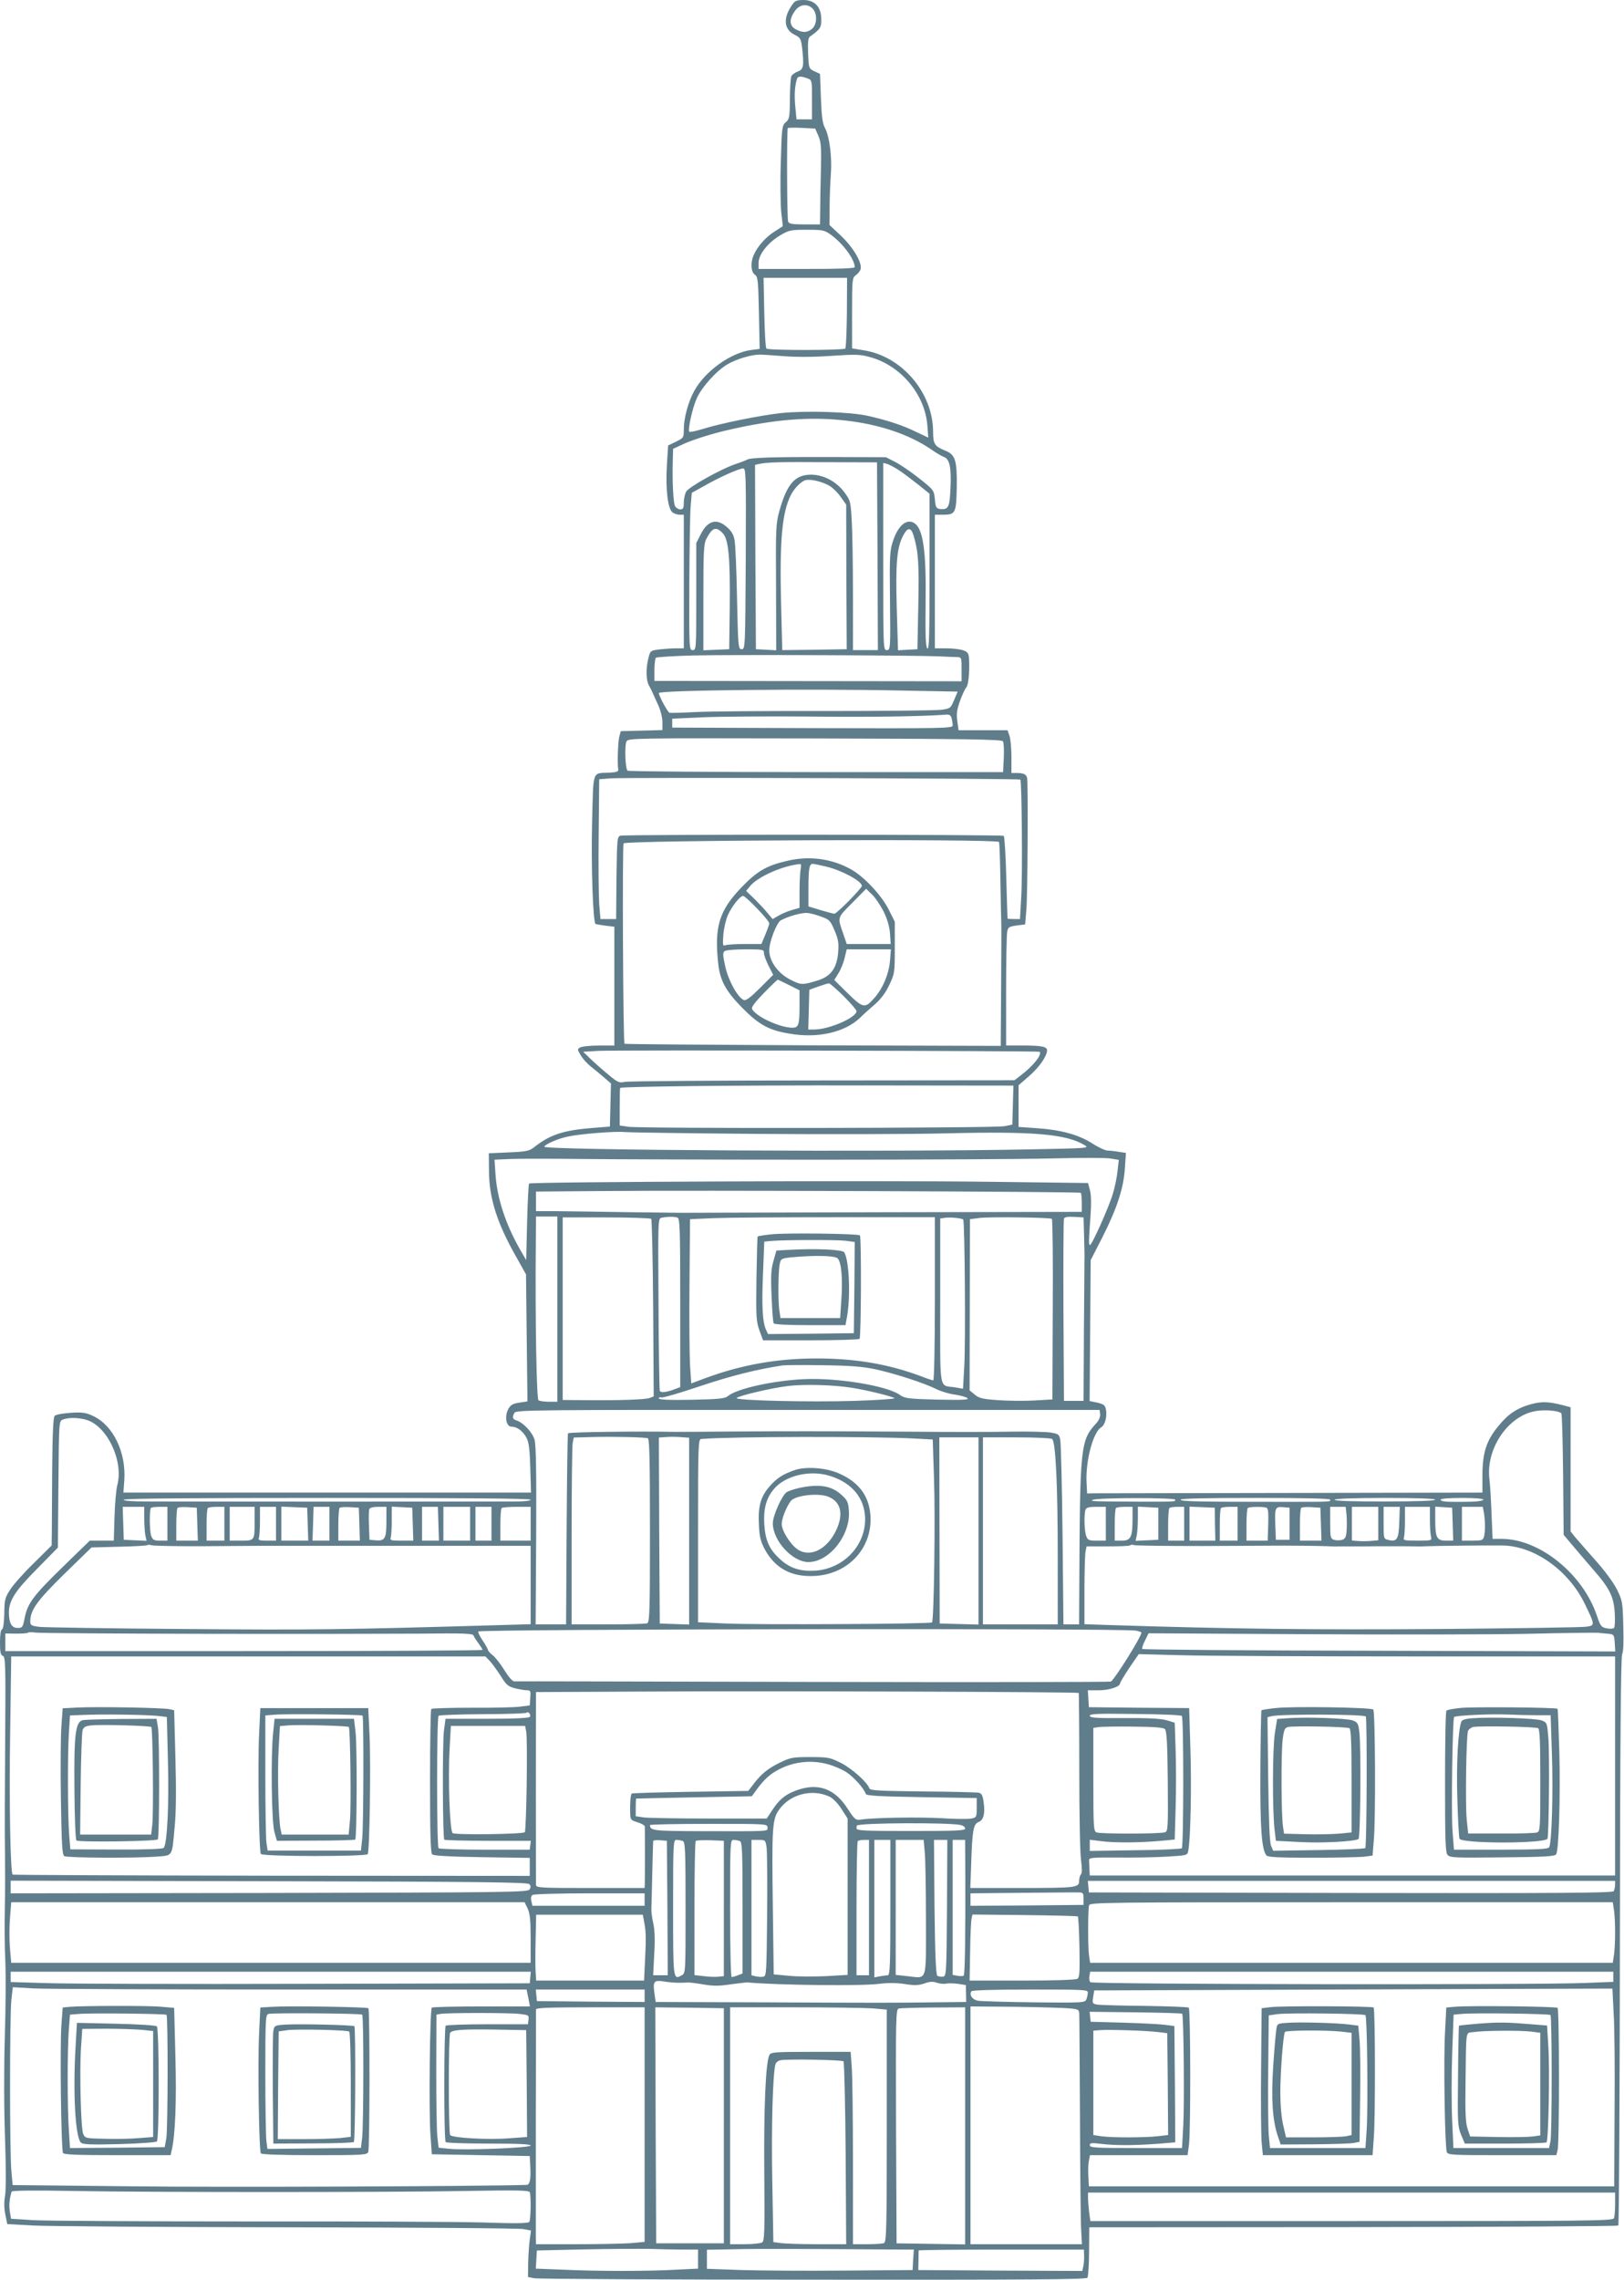 <?xml version="1.0" standalone="no"?>
<!DOCTYPE svg PUBLIC "-//W3C//DTD SVG 20010904//EN"
 "http://www.w3.org/TR/2001/REC-SVG-20010904/DTD/svg10.dtd">
<svg version="1.0" xmlns="http://www.w3.org/2000/svg"
 width="912pt" height="1280pt" viewBox="0 0 912 1280"
 preserveAspectRatio="xMidYMid meet">
<g transform="translate(0,1280) scale(0.1,-0.1)"
fill="#607d8b" stroke="none">
<path d="M4442 12763 c-46 -71 -37 -131 22 -159 30 -15 34 -22 40 -68 12 -106
9 -126 -23 -137 -16 -6 -33 -18 -37 -27 -4 -9 -8 -67 -8 -128 -1 -103 -3 -113
-23 -130 -21 -18 -23 -28 -28 -219 -4 -110 -2 -237 2 -283 l9 -82 -48 -31
c-50 -32 -95 -84 -116 -132 -18 -42 -15 -94 7 -109 17 -12 19 -31 23 -215 l4
-202 -48 -6 c-116 -16 -260 -120 -320 -231 -34 -62 -58 -153 -58 -215 0 -46
-1 -48 -44 -69 l-44 -21 -7 -113 c-8 -131 5 -244 32 -263 9 -7 27 -13 40 -13
l23 0 0 -375 0 -375 -42 0 c-24 0 -66 -3 -95 -6 -51 -7 -51 -7 -62 -50 -15
-59 -13 -124 4 -154 8 -14 17 -32 20 -40 4 -8 17 -39 31 -68 14 -31 24 -71 24
-97 l0 -44 -117 -3 -117 -3 -8 -30 c-8 -29 -12 -157 -6 -186 2 -10 -10 -15
-47 -17 -102 -5 -92 25 -100 -284 -6 -235 5 -551 19 -565 2 -2 26 -6 55 -10
l51 -6 0 -333 0 -334 -86 0 c-47 0 -94 -5 -104 -10 -19 -10 -19 -11 2 -46 11
-19 37 -47 56 -62 19 -15 52 -42 74 -61 l39 -34 -3 -121 -3 -121 -100 -8
c-163 -13 -238 -38 -328 -110 -25 -19 -44 -23 -140 -27 l-112 -5 1 -100 c1
-153 45 -291 152 -480 l56 -100 4 -357 4 -356 -46 -7 c-38 -6 -49 -13 -62 -37
-22 -43 -11 -98 19 -98 31 0 64 -25 84 -63 13 -24 18 -66 21 -169 l4 -138
-1145 0 -1144 0 5 68 c11 158 -62 309 -175 362 -40 19 -60 22 -126 18 -43 -3
-83 -10 -90 -17 -8 -8 -12 -91 -14 -299 -1 -158 -2 -319 -2 -358 l-1 -71 -100
-99 c-56 -54 -115 -121 -133 -149 -29 -45 -32 -57 -33 -134 -1 -53 -6 -87 -13
-89 -7 -2 -11 -31 -11 -73 0 -55 3 -71 16 -76 15 -5 16 -51 13 -472 -2 -256
-3 -540 -1 -631 1 -91 1 -235 -1 -320 -2 -85 -1 -218 3 -295 3 -77 2 -266 -3
-421 -5 -169 -5 -393 1 -562 6 -173 6 -301 0 -333 -6 -33 -5 -68 2 -103 l11
-53 147 -8 c81 -4 723 -9 1427 -10 704 -1 1300 -5 1324 -10 l43 -8 -7 -51 c-4
-28 -8 -87 -9 -131 l-1 -79 35 -7 c19 -4 724 -8 1567 -8 1219 -1 1533 1 1540
11 4 7 9 74 9 148 l1 135 1482 1 c815 1 1485 5 1489 9 4 3 8 724 9 1602 1
1098 5 1599 13 1607 6 9 9 65 6 155 -3 135 -5 144 -35 206 -19 38 -68 105
-119 162 -48 54 -99 113 -115 131 l-27 34 0 348 0 349 -37 10 c-84 22 -124 24
-186 7 -77 -21 -129 -56 -183 -123 -66 -80 -88 -148 -89 -270 l0 -103 -1077
-2 c-593 -1 -1093 -2 -1110 -2 l-33 -1 -3 60 c-7 121 37 287 83 312 20 12 33
60 26 98 -5 26 -12 31 -49 40 l-43 9 3 396 3 395 63 123 c83 163 122 280 129
392 l6 87 -39 6 c-22 4 -50 7 -63 7 -13 0 -53 18 -88 41 -78 49 -176 76 -313
85 l-100 7 0 117 0 117 60 52 c57 50 100 112 100 144 0 21 -32 27 -137 27
l-93 0 0 304 c0 167 3 317 6 334 5 27 11 30 54 36 l47 6 7 86 c7 80 10 707 4
736 -4 20 -20 28 -55 28 l-33 0 0 89 c0 48 -5 102 -11 120 l-11 31 -138 0
-137 0 -7 52 c-6 41 -2 64 15 112 12 34 28 68 35 76 13 15 19 82 16 157 -2 36
-6 42 -33 52 -18 6 -61 11 -95 11 l-64 0 0 375 0 375 43 0 c73 0 77 7 80 155
2 149 -8 183 -65 205 -59 24 -68 37 -68 105 0 219 -174 424 -388 458 l-67 11
0 198 c0 190 1 198 21 213 12 8 24 23 27 34 9 36 -40 120 -109 186 l-66 62 1
104 c0 57 4 140 7 184 7 92 -8 212 -34 258 -13 24 -18 65 -22 167 l-5 135 -32
15 c-31 15 -31 16 -35 100 -2 65 0 87 11 95 58 41 64 51 63 99 -1 68 -37 106
-101 106 -42 -1 -48 -4 -69 -37z m123 -13 c26 -29 23 -89 -5 -112 -27 -22 -52
-23 -90 -3 -37 19 -40 55 -7 102 27 40 73 45 102 13z m-31 -390 c26 -9 26 -11
26 -120 l0 -110 -44 0 -43 0 -7 73 c-6 64 -3 115 10 155 4 15 24 15 58 2z m62
-323 c15 -35 17 -66 14 -192 -2 -82 -4 -185 -4 -227 l-1 -78 -86 0 c-70 0 -88
3 -93 16 -7 17 -8 518 -2 525 2 2 38 3 79 1 l75 -4 18 -41z m70 -555 c69 -50
134 -139 134 -182 0 -7 -91 -10 -270 -10 l-270 0 0 34 c0 47 51 112 120 154
51 30 60 32 151 32 90 0 99 -2 135 -28z m90 -436 c-1 -107 -5 -198 -9 -203
-11 -10 -433 -11 -443 0 -5 4 -10 96 -12 203 l-4 194 234 0 235 0 -1 -194z
m-351 -246 c70 -5 166 -5 263 2 136 9 161 9 218 -7 173 -47 309 -210 322 -385
l5 -67 -68 32 c-77 38 -167 67 -275 91 -103 22 -343 29 -482 15 -119 -13 -338
-57 -447 -91 -36 -11 -67 -17 -70 -14 -10 10 18 135 42 188 30 65 111 155 173
191 47 28 133 54 179 54 17 0 80 -4 140 -9z m342 -361 c190 -21 359 -78 482
-162 28 -20 60 -38 70 -42 33 -10 44 -57 39 -171 -5 -113 -11 -126 -58 -122
-22 3 -26 8 -30 55 -5 51 -6 52 -89 118 -47 37 -107 78 -135 92 l-51 26 -305
1 c-319 1 -458 -3 -475 -15 -5 -3 -32 -14 -60 -23 -83 -27 -269 -131 -282
-157 -7 -13 -13 -41 -13 -61 0 -31 -4 -38 -20 -38 -10 0 -23 8 -29 18 -10 19
-16 138 -13 249 l2 73 43 20 c51 26 167 63 262 85 259 60 462 77 662 54z m181
-762 l2 -527 -70 0 -70 0 0 308 c0 169 -3 357 -7 419 -6 108 -7 113 -42 160
-45 60 -115 97 -185 98 -91 0 -136 -50 -179 -203 -20 -73 -21 -96 -19 -430 l1
-353 -57 3 -57 3 -3 517 -2 518 22 5 c46 10 120 12 388 10 l275 -1 3 -527z
m117 485 c22 -14 70 -50 108 -80 l67 -54 0 -441 c0 -353 -2 -438 -12 -428 -10
9 -12 71 -10 259 4 287 -14 412 -62 444 -43 29 -92 -11 -121 -99 -18 -53 -20
-82 -17 -335 3 -274 2 -278 -18 -278 -20 0 -20 4 -20 526 l0 525 23 -6 c12 -4
40 -19 62 -33z m-857 -499 c-3 -500 -3 -508 -23 -508 -19 0 -20 9 -26 285 -3
157 -9 304 -14 328 -5 30 -18 51 -42 72 -58 52 -109 38 -148 -40 l-25 -49 0
-301 c0 -293 0 -300 -20 -300 -20 0 -20 6 -19 373 1 204 4 403 8 441 l6 69 70
39 c84 48 193 97 218 98 16 0 17 -29 15 -507z m458 416 c24 -11 53 -38 73 -66
l33 -46 1 -406 2 -406 -181 -3 -181 -2 -7 272 c-8 344 6 501 55 598 18 36 53
73 79 83 23 9 80 -2 126 -24z m-587 -273 c33 -35 42 -139 39 -421 l-3 -230
-72 -3 -73 -3 0 296 c0 253 2 301 16 328 34 66 55 73 93 33z m1070 -8 c28 -92
33 -157 28 -396 l-5 -247 -55 -3 -54 -3 -7 234 c-7 252 0 341 35 408 24 48 44
50 58 7z m146 -683 c39 -2 82 -4 98 -4 27 -1 27 -2 27 -68 l0 -68 -862 1 -863
1 0 61 c0 33 4 64 8 69 5 4 99 10 210 13 204 5 1252 1 1382 -5z m-213 -192
l316 -6 -20 -47 c-19 -46 -21 -48 -71 -55 -29 -4 -322 -7 -652 -7 -330 1 -660
-2 -733 -6 -73 -4 -137 -5 -142 -4 -11 4 -60 95 -60 111 0 16 850 25 1362 14z
m282 -155 c3 -13 6 -31 6 -41 0 -16 -42 -17 -787 -15 l-788 3 0 25 0 25 175 8
c96 4 366 6 600 4 350 -4 643 1 766 11 15 1 24 -5 28 -20z m288 -130 c5 -7 7
-49 5 -93 l-4 -80 -1051 0 c-578 0 -1054 4 -1058 8 -13 13 -17 142 -6 164 10
19 30 19 1058 17 849 -2 1049 -5 1056 -16z m98 -215 c8 -8 13 -530 5 -658 l-7
-125 -34 0 c-19 0 -35 1 -36 3 0 1 -4 104 -7 229 -3 124 -10 230 -14 235 -9 8
-2116 9 -2152 1 -19 -5 -20 -14 -23 -236 l-2 -232 -44 0 -44 0 -7 83 c-3 45
-5 222 -3 392 l3 310 65 5 c80 6 2293 0 2300 -7z m-120 -350 c3 -3 6 -98 8
-211 2 -114 4 -225 5 -247 1 -22 0 -186 -1 -364 l-2 -323 -1054 3 c-580 3
-1057 6 -1059 9 -8 8 -13 1118 -5 1125 18 18 2088 26 2108 8z m228 -1178 c16
-15 -35 -79 -106 -133 l-35 -27 -1076 -1 c-592 0 -1092 -4 -1112 -8 -33 -7
-40 -4 -99 46 -35 29 -80 69 -99 88 l-36 35 85 5 c89 5 2472 0 2478 -5z m-150
-300 l-3 -109 -45 -9 c-55 -11 -2046 -14 -2112 -3 l-48 7 0 105 c0 57 1 105 3
106 14 8 636 15 1340 14 l868 -1 -3 -110z m-1443 -161 c385 -3 869 -2 1075 3
483 12 668 -4 770 -66 29 -17 23 -18 -302 -24 -779 -16 -2744 -5 -2732 15 10
16 79 46 134 57 67 15 271 31 320 25 19 -2 350 -7 735 -10z m355 -145 c564 0
1151 3 1305 7 155 4 303 4 329 0 l49 -8 -7 -60 c-3 -34 -15 -93 -27 -132 -22
-74 -117 -286 -128 -286 -8 0 -7 24 3 165 5 66 4 115 -3 142 l-11 41 -558 7
c-593 8 -2570 0 -2581 -10 -3 -4 -8 -102 -11 -218 l-5 -212 -38 66 c-78 138
-125 281 -134 411 l-6 87 89 4 c49 2 229 2 399 0 171 -2 771 -4 1335 -4z
m1470 -186 c2 -2 5 -27 5 -55 l0 -52 -1095 -2 c-602 -2 -1099 -3 -1105 -3 -5
-1 -152 1 -325 3 -173 3 -366 5 -427 6 l-113 0 0 55 0 55 378 3 c478 5 2675
-3 2682 -10z m-2940 -653 l0 -520 -47 0 c-27 0 -53 4 -59 8 -11 7 -19 457 -15
890 l1 142 60 0 60 0 0 -520z m527 507 c4 -5 9 -231 11 -503 l3 -494 -23 -9
c-25 -9 -167 -14 -370 -12 l-118 1 0 513 0 512 244 0 c134 0 248 -4 253 -8z
m147 7 c14 -5 16 -57 16 -479 l0 -473 -27 -10 c-52 -20 -83 -23 -88 -10 -2 7
-6 228 -7 490 -3 470 -3 477 17 481 34 7 73 7 89 1z m1446 -456 c0 -257 -4
-458 -9 -458 -5 0 -38 11 -74 25 -179 67 -369 99 -587 98 -219 0 -422 -37
-623 -112 l-75 -28 -7 101 c-3 55 -5 263 -3 461 l3 360 135 6 c74 3 384 5 688
5 l552 0 0 -458z m159 445 c9 -7 14 -699 6 -825 l-7 -125 -46 8 c-91 14 -82
-37 -82 484 l0 464 28 4 c27 4 93 -2 101 -10z m498 4 c4 -3 7 -232 5 -510 l-2
-504 -103 -6 c-56 -3 -148 -2 -203 2 -86 6 -106 11 -130 31 l-29 24 1 481 1
480 54 7 c59 7 393 3 406 -5z m181 -102 c2 -60 3 -117 2 -125 0 -8 -1 -190 -3
-405 l-2 -390 -55 0 -55 0 -3 505 c-1 278 0 511 3 518 3 9 21 12 57 10 l53 -3
3 -110z m-1170 -743 c111 -25 269 -76 336 -109 27 -14 76 -29 109 -33 33 -5
65 -14 71 -21 8 -8 -32 -10 -170 -7 -164 4 -183 7 -210 26 -70 51 -347 97
-534 89 -174 -7 -386 -54 -433 -96 -16 -13 -51 -17 -203 -20 -127 -2 -184 0
-184 8 0 6 6 8 14 5 7 -3 107 26 222 65 177 59 315 93 459 115 17 2 120 3 230
1 154 -2 221 -8 293 -23z m-138 -103 c80 -12 232 -49 243 -59 5 -4 -95 -11
-222 -15 -249 -8 -678 2 -664 16 14 14 204 58 293 68 92 10 247 6 350 -10z
m1398 -148 c2 -14 -6 -34 -20 -50 -91 -99 -93 -122 -97 -928 l-1 -203 -44 0
-44 0 -5 503 c-3 276 -9 516 -13 534 -5 29 -11 33 -53 40 -25 4 -129 7 -231 5
-102 -2 -356 -2 -565 0 -524 3 -636 3 -980 1 -165 -2 -316 -2 -335 -2 -209 4
-593 -1 -600 -8 -3 -2 -6 -245 -8 -539 l-3 -534 -85 0 -86 0 3 498 c2 363 -1
508 -9 539 -13 42 -62 95 -101 108 -23 7 -26 17 -12 43 8 16 121 17 1648 16
l1638 0 3 -23z m2590 4 c4 -3 8 -159 10 -345 l3 -337 47 -56 c26 -31 79 -93
118 -138 94 -107 117 -154 122 -247 3 -41 0 -78 -4 -82 -5 -5 -24 -6 -42 -2
-30 6 -35 13 -55 73 -79 233 -322 429 -533 429 l-52 0 -6 143 c-3 78 -8 165
-12 194 -20 175 111 362 269 382 52 7 122 0 135 -14z m-8285 -36 c117 -32 212
-230 176 -366 -7 -26 -14 -108 -16 -180 l-4 -133 -67 0 -68 0 -147 -143 c-168
-163 -202 -208 -218 -289 -11 -55 -13 -58 -41 -58 -33 0 -48 28 -48 88 1 67
35 120 158 244 l117 119 3 355 c3 355 3 355 25 364 30 12 85 12 130 -1z m3155
-104 c9 -3 12 -116 12 -519 0 -459 -2 -515 -16 -520 -9 -3 -108 -6 -220 -6
l-204 0 0 494 c0 271 3 507 6 524 l6 31 107 3 c118 3 289 -1 309 -7z m232
-521 l0 -525 -82 3 -83 3 -3 522 -2 522 42 3 c24 2 62 1 86 -1 l42 -3 0 -524z
m1256 520 l112 -6 7 -216 c8 -215 0 -800 -11 -811 -8 -9 -991 -14 -1159 -6
l-155 7 0 514 c0 482 1 514 18 515 172 14 943 15 1188 3z m369 -519 l0 -526
-109 3 -109 3 -1 523 -1 522 110 0 110 0 0 -525z m413 516 c20 -12 32 -250 32
-668 l0 -373 -210 0 -210 0 0 525 0 525 188 0 c103 0 193 -4 200 -9z m-2928
-341 c0 -6 -34 -10 -82 -10 -133 -1 -1909 -1 -2066 0 -93 0 -141 4 -137 10 4
7 397 10 1146 10 753 0 1139 -3 1139 -10z m3620 0 c0 -12 3 -11 -205 -11 -254
1 -284 2 -255 11 38 12 460 12 460 0z m870 0 c0 -12 19 -12 -255 -12 -490 0
-585 2 -585 12 0 7 147 10 420 10 273 0 420 -3 420 -10z m590 0 c0 -6 -102
-10 -286 -10 -187 0 -283 3 -279 10 4 6 110 10 286 10 179 0 279 -4 279 -10z
m270 0 c0 -5 -28 -10 -62 -11 -35 -1 -74 -1 -88 -1 -60 -1 -90 3 -90 12 0 6
47 10 120 10 73 0 120 -4 120 -10z m-7520 -104 c0 -35 3 -78 6 -95 l7 -32 -64
3 -64 3 -3 93 -3 92 61 0 60 0 0 -64z m130 -31 l0 -95 -40 0 c-35 0 -42 4 -51
27 -9 25 -11 139 -2 156 2 4 24 7 49 7 l44 0 0 -95z m168 -2 l3 -93 -61 0 -60
0 0 88 c0 49 3 92 7 96 4 4 30 6 58 4 l50 -3 3 -92z m152 2 l0 -95 -50 0 -50
0 0 88 c0 49 3 92 7 95 3 4 26 7 50 7 l43 0 0 -95z m170 16 c0 -111 0 -111
-76 -111 l-64 0 0 95 0 95 70 0 70 0 0 -79z m120 -16 l0 -95 -51 0 c-43 0 -50
3 -45 16 3 9 6 51 6 95 l0 79 45 0 45 0 0 -95z m178 -2 l3 -93 -76 0 -75 0 0
95 0 96 73 -3 72 -3 3 -92z m122 2 l0 -95 -47 0 -48 0 3 95 3 95 45 0 44 0 0
-95z m168 -2 l3 -93 -61 0 -60 0 0 88 c0 49 3 92 7 96 4 4 30 6 58 4 l50 -3 3
-92z m152 13 c0 -95 -9 -109 -62 -104 l-33 3 -3 79 c-2 44 -1 85 2 93 3 8 22
13 51 13 l45 0 0 -84z m148 -13 l3 -93 -67 0 c-56 0 -65 2 -60 16 3 9 6 51 6
95 l0 80 58 -3 57 -3 3 -92z m144 2 l3 -95 -47 0 -48 0 0 95 0 95 44 0 45 0 3
-95z m178 0 l0 -95 -75 0 -75 0 0 95 0 95 75 0 75 0 0 -95z m120 0 l0 -95 -45
0 -45 0 0 95 0 95 45 0 45 0 0 -95z m220 0 l0 -95 -85 0 -85 0 0 88 c0 49 3
92 7 95 3 4 42 7 85 7 l78 0 0 -95z m3230 0 l0 -95 -50 0 c-45 0 -52 3 -60 26
-11 28 -13 123 -4 148 5 12 20 16 60 16 l54 0 0 -95z m150 26 c0 -101 -10
-121 -60 -121 l-40 0 0 88 c0 49 3 92 7 95 3 4 26 7 50 7 l43 0 0 -69z m145
-26 l0 -90 -64 -3 -64 -3 7 32 c3 17 6 60 6 96 l0 64 58 -3 57 -3 0 -90z m145
0 l0 -95 -45 0 -45 0 0 88 c0 49 3 92 7 95 3 4 24 7 45 7 l38 0 0 -95z m173
-3 l2 -92 -72 0 -73 0 0 95 0 96 71 -3 71 -3 1 -93z m127 3 l0 -95 -50 0 -50
0 0 88 c0 49 3 92 7 95 3 4 26 7 50 7 l43 0 0 -95z m162 90 c10 -4 12 -27 10
-95 l-3 -90 -60 0 -59 0 0 88 c0 49 3 92 7 95 7 8 85 9 105 2z m130 -90 l0
-90 -39 0 -38 0 -3 79 c-4 101 -1 108 44 104 l36 -3 0 -90z m176 -2 l3 -93
-61 0 -60 0 0 88 c0 49 3 92 7 96 4 4 30 6 58 4 l50 -3 3 -92z m144 50 c2 -27
2 -67 0 -91 -3 -34 -9 -43 -27 -48 -13 -3 -33 -3 -44 1 -19 6 -21 14 -21 96
l0 89 44 0 43 0 5 -47z m178 -47 l0 -94 -37 -3 c-21 -2 -54 -3 -75 -1 l-36 3
0 95 0 94 74 0 74 0 0 -94z m118 8 c-3 -96 -13 -112 -61 -100 -27 6 -27 7 -27
96 l0 90 45 0 46 0 -3 -86z m172 14 c0 -40 3 -83 6 -95 6 -22 4 -23 -76 -23
-71 0 -81 2 -76 16 3 9 6 51 6 95 l0 79 70 0 70 0 0 -72z m128 -25 l3 -93 -40
0 c-52 0 -61 17 -61 115 l0 76 48 -3 47 -3 3 -92z m176 60 c7 -48 7 -101 0
-130 -6 -21 -13 -23 -65 -23 l-59 0 0 95 0 95 59 0 58 0 7 -37z m-7185 -184
c152 1 281 2 286 2 6 0 170 0 365 0 195 0 364 0 375 0 11 0 197 0 413 0 l392
0 0 -220 0 -220 -137 -4 c-929 -27 -1092 -29 -1803 -23 -421 3 -789 9 -818 12
-48 6 -52 9 -52 33 1 62 39 115 192 265 l152 148 154 4 c85 2 157 6 160 9 3 3
14 2 25 -1 11 -3 144 -6 296 -5z m5606 1 c203 1 379 2 390 2 51 1 274 -1 305
-3 19 -1 51 -2 70 -1 19 0 55 0 80 0 25 0 54 0 65 0 33 1 258 1 285 0 14 -1
45 0 70 1 50 2 307 5 415 4 179 -1 373 -138 465 -328 58 -120 58 -121 8 -128
-24 -4 -396 -9 -828 -13 -702 -5 -1147 0 -1842 22 l-148 5 0 188 c0 104 3 202
6 219 l6 30 119 0 c66 0 123 2 126 6 4 4 14 4 22 1 9 -3 182 -5 386 -5z m-377
-475 c17 -3 32 -8 32 -11 0 -23 -148 -259 -171 -275 -5 -3 -757 -4 -1672 -2
-914 2 -1670 4 -1679 3 -10 0 -31 24 -53 59 -20 33 -49 71 -65 85 -17 13 -30
28 -30 33 0 4 -13 28 -30 53 -16 24 -27 47 -24 50 15 14 3609 19 3692 5z
m-5228 -18 c503 -1 1048 0 1210 1 239 3 295 1 299 -10 2 -7 15 -27 28 -44 12
-17 23 -34 23 -37 0 -4 -603 -7 -1340 -7 l-1340 0 0 49 0 50 60 -1 c33 0 63 2
67 5 3 4 22 4 42 1 20 -3 448 -6 951 -7z m7885 0 c28 -3 30 -6 33 -51 l3 -48
-1325 4 c-728 1 -1327 6 -1331 10 -3 3 3 25 15 47 l20 41 878 -5 c482 -3 1044
-2 1247 2 204 5 384 7 400 6 17 -2 44 -5 60 -6z m-1072 -127 l1107 0 0 -615 0
-615 -1475 0 -1475 0 -2 35 c-1 19 -2 42 -2 51 -1 14 18 16 159 15 88 -1 212
1 276 5 117 7 117 7 122 33 13 63 19 363 12 573 l-7 228 -282 2 -281 3 -3 48
-3 47 61 0 c59 0 120 20 120 39 0 5 24 44 52 87 l53 77 230 -6 c126 -4 728 -7
1338 -7z m-5211 -27 c14 -16 41 -53 61 -84 30 -49 41 -58 80 -68 25 -6 55 -11
67 -11 19 0 21 -5 18 -42 l-3 -43 -55 -7 c-30 -4 -153 -7 -273 -6 -120 0 -221
-3 -225 -7 -4 -4 -7 -186 -7 -405 0 -295 3 -402 12 -411 8 -8 92 -13 280 -16
l268 -4 0 -51 0 -50 -1450 1 c-797 1 -1451 4 -1454 6 -13 13 -20 413 -14 793
l6 432 1332 0 1331 0 26 -27z m3306 -178 c1 -1 3 -198 3 -436 0 -239 4 -465
10 -503 6 -47 6 -73 -1 -80 -5 -5 -10 -22 -10 -37 0 -37 -16 -39 -337 -39
l-274 0 5 138 c6 184 12 221 41 232 28 11 38 46 29 111 -5 39 -11 50 -28 54
-11 2 -153 6 -315 7 -247 3 -295 5 -299 18 -12 34 -99 112 -161 143 -61 30
-72 32 -171 32 -97 0 -110 -2 -170 -31 -68 -33 -107 -65 -151 -124 l-27 -35
-325 -5 c-179 -3 -328 -7 -330 -10 -6 -6 -10 -63 -8 -112 1 -34 4 -38 41 -49
22 -7 40 -17 41 -23 1 -16 1 -286 0 -318 l-1 -28 -305 0 c-284 0 -305 1 -305
18 -1 16 -1 968 0 1044 l0 38 648 3 c636 4 2394 -2 2400 -8z m-3082 -134 c-5
-7 -83 -11 -241 -11 l-233 0 -9 -67 c-9 -77 -7 -602 2 -612 4 -3 114 -6 246
-6 l240 0 -3 -25 -3 -25 -252 0 c-138 0 -255 4 -260 8 -11 11 -11 733 0 744 5
4 116 8 248 9 132 0 242 4 246 8 10 10 26 -11 19 -23z m3661 5 c11 -10 10
-732 0 -743 -5 -4 -123 -10 -263 -11 l-254 -4 0 32 0 31 63 -8 c75 -10 211 -9
328 1 l86 8 5 176 c3 97 3 245 0 329 l-5 151 -46 14 c-32 9 -104 13 -238 12
-159 -1 -193 1 -193 13 0 11 42 13 255 10 140 -1 258 -6 262 -11z m-3682 -88
c9 -48 1 -555 -8 -565 -11 -11 -389 -16 -405 -5 -16 11 -27 304 -17 475 l7
127 209 0 208 0 6 -32z m3587 14 c10 -10 14 -80 16 -293 2 -260 1 -280 -15
-286 -24 -10 -363 -10 -385 -1 -17 7 -18 31 -18 297 l0 290 28 4 c15 3 102 4
194 3 122 -1 171 -5 180 -14z m-1893 -197 c30 -8 75 -27 100 -42 42 -26 103
-93 113 -125 4 -10 72 -14 314 -18 l309 -5 0 -55 c0 -52 -1 -54 -30 -60 -16
-4 -93 -3 -170 2 -131 7 -381 3 -451 -8 -29 -4 -34 0 -75 63 -68 105 -154 140
-262 109 -73 -21 -116 -52 -157 -114 l-34 -52 -322 0 c-176 0 -342 3 -368 6
l-46 7 0 48 c0 27 1 50 3 51 1 0 148 4 326 7 l323 6 17 23 c40 58 77 95 118
118 87 52 193 66 292 39z m9 -182 c20 -10 47 -37 68 -70 l34 -53 0 -439 0
-439 -122 -7 c-68 -3 -161 -3 -208 2 l-85 8 -5 380 c-6 443 -3 490 34 543 61
88 185 121 284 75z m735 -159 c15 -3 27 -12 27 -20 0 -12 -48 -14 -305 -14
-264 0 -305 2 -305 15 0 8 1 16 3 16 28 15 506 17 580 3z m-1083 -14 c0 -23
28 -22 -379 -21 -262 1 -280 3 -281 34 0 4 149 7 330 7 323 0 330 0 330 -20z
m-562 -452 l2 -378 -41 0 -41 0 6 118 c5 78 3 135 -5 172 -7 30 -12 69 -11 85
1 17 3 107 5 200 2 94 5 174 5 178 1 5 19 7 40 5 l37 -3 3 -377z m86 376 c14
-5 16 -48 16 -375 0 -363 0 -368 -21 -379 -49 -27 -49 -28 -49 380 0 368 1
380 19 380 11 0 26 -3 35 -6z m231 -379 l0 -380 -30 -3 c-16 -2 -53 -1 -82 3
l-53 6 0 373 c0 205 3 376 7 380 4 4 41 5 83 4 l75 -3 0 -380z m89 379 c14 -5
16 -48 16 -375 l0 -369 -26 -10 c-14 -6 -30 -10 -35 -10 -5 0 -9 153 -9 385 0
373 1 385 19 385 11 0 26 -3 35 -6z m151 -36 c3 -24 5 -196 3 -383 -3 -320 -4
-340 -21 -343 -10 -2 -29 -1 -43 2 l-24 6 0 380 0 380 39 0 c39 0 40 -1 46
-42z m575 -338 l0 -380 -35 0 -35 0 0 373 c0 206 3 377 7 380 3 4 19 7 35 7
l28 0 0 -380z m120 0 c0 -316 -2 -380 -14 -380 -7 0 -28 -3 -45 -6 l-31 -6 0
386 0 386 45 0 45 0 0 -380z m193 313 c4 -38 7 -208 7 -380 0 -359 10 -330
-105 -318 l-65 7 0 379 0 379 79 0 78 0 6 -67z m125 -315 c-3 -374 -3 -383
-23 -386 -11 -1 -25 1 -31 5 -8 6 -13 118 -16 386 l-3 377 37 0 38 0 -2 -382z
m103 190 c1 -343 -2 -563 -9 -570 -4 -3 -19 -4 -34 -1 l-28 5 0 379 0 379 35
0 35 0 1 -192z m-2449 -56 c9 -9 10 -17 2 -30 -11 -16 -102 -17 -1463 -20
l-1451 -2 0 35 0 36 1450 -3 c1159 -2 1452 -6 1462 -16z m6098 -4 c0 -13 -4
-29 -8 -36 -7 -10 -309 -12 -1478 -10 l-1469 3 -3 33 -3 32 1480 0 1481 0 0
-22z m-2985 -78 l0 -35 -317 -3 -318 -2 0 35 0 35 293 3 c160 1 303 3 317 2
22 0 25 -4 25 -35z m-2465 -5 l0 -35 -315 0 -315 0 -6 26 c-4 17 -2 29 7 35 8
5 152 9 322 9 l307 0 0 -35z m-657 -50 c13 -28 17 -65 17 -170 l0 -135 -1459
0 -1458 0 -7 81 c-4 44 -4 121 0 170 l7 89 1442 0 1441 0 17 -35z m6101 -11
c8 -60 8 -188 0 -248 l-7 -46 -1467 0 -1468 0 -6 38 c-7 45 -7 260 0 285 5 16
84 17 1473 17 l1468 0 7 -46z m-5450 -46 c14 -69 15 -102 9 -219 l-6 -129
-303 0 -303 0 -3 48 c-2 26 -2 109 0 185 l3 137 299 0 300 0 4 -22z m2439 12
c3 -3 7 -81 9 -173 2 -141 1 -169 -12 -177 -9 -6 -142 -10 -310 -10 l-295 0 3
162 c1 90 5 173 8 186 l5 23 294 -3 c161 -2 296 -5 298 -8z m-3075 -342 l-3
-33 -1255 -3 c-690 -2 -1346 0 -1457 4 l-203 6 0 29 0 29 1461 0 1460 0 -3
-32z m6082 4 l0 -29 -152 -6 c-263 -12 -2773 -8 -2785 4 -5 5 -8 21 -5 35 l4
24 1469 0 1469 0 0 -28z m-5255 -34 c17 0 39 0 50 1 11 2 53 -3 92 -10 58 -10
90 -10 155 0 46 6 88 11 93 11 176 -16 648 -21 743 -8 49 6 95 6 142 -1 56 -9
78 -8 111 3 30 11 49 12 70 4 16 -5 39 -8 52 -5 12 3 42 2 66 -1 l45 -7 1 -47
1 -48 -176 -2 c-247 -3 -294 -3 -967 0 l-601 2 -7 50 c-9 66 -3 74 54 65 25
-4 60 -7 76 -7z m-2170 -38 l1322 0 10 -47 9 -48 -272 0 c-150 0 -276 -3 -279
-7 -11 -11 -17 -576 -8 -708 l8 -115 275 -5 275 -5 3 -60 c4 -70 -3 -102 -20
-102 -246 -8 -1715 -14 -2210 -8 l-677 7 -7 77 c-10 100 -10 876 0 965 l8 69
121 -7 c66 -3 715 -6 1442 -6z m7427 -135 c5 -77 7 -327 5 -555 l-2 -415
-1475 0 -1475 0 -3 55 c-2 30 -1 70 3 88 l6 32 274 0 274 0 8 58 c10 70 9 759
-1 770 -4 4 -114 8 -244 10 -130 1 -251 5 -268 7 -29 5 -31 7 -25 43 l6 37
1375 5 c756 3 1411 5 1455 5 l80 0 7 -140z m-5442 100 l0 -35 -302 2 -303 3
-3 33 -3 32 305 0 306 0 0 -35z m2489 18 c0 -10 -4 -27 -8 -38 -8 -19 -16 -20
-292 -17 -156 2 -298 6 -316 9 -32 5 -51 32 -38 53 4 6 123 10 331 10 302 0
324 -1 323 -17z m-101 -89 c50 -5 52 -6 53 -37 1 -18 2 -282 4 -587 1 -305 4
-588 7 -627 l4 -73 -313 0 -313 0 0 668 0 667 252 -2 c139 -2 277 -6 306 -9z
m-2388 -653 l0 -658 -77 -7 c-42 -3 -179 -6 -305 -6 l-228 0 -1 43 c0 23 0
317 0 652 1 336 1 616 1 623 0 9 68 12 305 12 l305 0 0 -659z m445 -6 l0 -660
-190 0 -190 0 -3 663 -2 662 192 -2 193 -3 0 -660z m838 659 l77 -7 0 -652 c0
-586 -2 -653 -16 -659 -9 -3 -51 -6 -95 -6 l-79 0 0 458 c0 251 -3 494 -7 540
l-6 82 -223 0 c-202 0 -224 -2 -233 -17 -21 -41 -32 -289 -29 -661 3 -332 1
-384 -12 -392 -8 -5 -52 -10 -97 -10 l-83 0 0 665 0 665 363 0 c200 0 398 -3
440 -6z m517 -659 l0 -666 -192 3 -193 3 -3 657 c-2 619 -1 657 15 661 10 3
98 5 196 6 l177 1 0 -665z m1219 629 c8 -8 13 -507 6 -626 l-7 -128 -259 0
c-229 0 -259 2 -259 16 0 13 9 14 68 7 79 -9 179 -9 315 1 l97 8 -2 326 -3
327 -55 7 c-30 4 -136 9 -235 12 l-180 5 -3 28 -3 28 258 -3 c142 -2 260 -5
262 -8z m-3721 -1 c50 -6 53 -7 50 -32 l-3 -26 -227 0 c-124 0 -230 -4 -235
-8 -10 -11 -11 -643 0 -654 5 -4 114 -8 243 -8 163 0 234 -3 234 -11 0 -13
-376 -28 -461 -18 l-56 6 -7 64 c-4 35 -6 203 -6 373 l1 310 22 4 c36 7 388 7
445 0z m40 -391 l2 -300 -97 -7 c-122 -10 -325 2 -335 18 -10 16 -10 558 0
574 11 17 74 21 262 18 l165 -3 3 -300z m3547 289 l50 -6 3 -286 2 -286 -61
-7 c-79 -8 -253 -8 -313 0 l-46 7 0 293 0 293 38 3 c52 4 267 -3 327 -11z
m-1768 -164 c4 -5 10 -238 12 -518 l3 -509 -160 0 c-87 0 -179 3 -204 6 l-45
6 -6 342 c-6 305 3 609 18 657 3 10 16 20 28 22 38 8 345 2 354 -6z m-3222
-734 c407 0 901 2 1097 6 293 5 359 4 363 -7 8 -21 6 -156 -3 -167 -5 -8 -86
-9 -257 -3 -137 4 -734 7 -1325 6 -591 0 -1132 3 -1202 7 l-126 8 -7 42 c-5
37 -2 68 10 110 1 7 124 8 356 4 195 -4 687 -6 1094 -6z m7555 -67 c0 -35 -3
-71 -6 -80 -6 -15 -145 -16 -1474 -16 l-1467 0 -7 53 c-3 28 -6 64 -6 80 l0
27 1480 0 1480 0 0 -64z m-5237 -256 l87 0 0 -53 0 -54 -122 -6 c-155 -9 -443
-9 -637 0 l-152 6 3 51 3 51 265 6 c146 3 310 4 365 3 55 -2 139 -4 188 -4z
m1250 0 l49 0 -4 -57 -3 -58 -385 -3 c-212 -2 -472 0 -577 3 l-193 7 0 54 0
53 158 3 c129 3 389 2 955 -2z m1005 -32 c1 -18 -1 -45 -4 -61 l-6 -27 -460 2
-461 3 1 53 c0 28 1 54 1 57 1 3 210 5 464 5 l464 0 1 -32z"/>
<path d="M4430 7969 c-122 -27 -175 -57 -263 -148 -129 -133 -157 -224 -133
-437 11 -91 43 -149 131 -239 96 -98 152 -129 267 -148 159 -28 309 6 396 87
20 20 59 55 86 78 33 29 60 65 80 108 30 63 31 69 31 210 l0 145 -34 68 c-41
82 -143 190 -217 229 -105 57 -226 73 -344 47z m66 -50 c-3 -17 -6 -73 -6
-124 l0 -92 -42 -12 c-24 -7 -58 -21 -76 -32 l-33 -19 -27 32 c-14 18 -48 54
-74 80 l-48 46 24 29 c44 52 185 114 280 122 5 1 6 -13 2 -30z m142 16 c89
-21 202 -82 202 -109 0 -13 -141 -156 -154 -156 -5 0 -40 9 -77 20 l-69 21 0
104 c0 108 5 135 24 135 6 0 39 -7 74 -15z m325 -254 c20 -42 32 -83 35 -122
l4 -59 -123 0 -124 0 -18 53 c-35 100 -37 91 49 178 l78 79 34 -33 c18 -17 47
-61 65 -96z m-711 18 c38 -39 68 -76 68 -83 0 -6 -10 -34 -22 -63 l-22 -53
-92 0 c-51 0 -100 -3 -110 -7 -15 -6 -16 0 -12 58 3 36 14 85 25 110 22 50 69
109 86 109 7 0 42 -32 79 -71z m364 -47 c42 -15 48 -22 71 -77 21 -49 24 -71
20 -121 -7 -88 -40 -135 -113 -158 -87 -27 -95 -27 -154 3 -70 35 -120 104
-120 165 0 49 41 155 65 169 42 23 121 45 152 41 18 -2 53 -12 79 -22z m-326
-202 c0 -12 12 -44 26 -72 l26 -51 -74 -74 c-52 -52 -79 -72 -90 -68 -35 14
-87 108 -105 188 -15 68 -15 80 -2 88 8 5 60 9 117 9 96 0 102 -1 102 -20z
m708 -44 c-6 -74 -40 -155 -87 -208 -53 -61 -63 -60 -150 25 l-76 75 23 37
c13 20 29 59 35 86 l12 49 124 0 124 0 -5 -64z m-568 -136 l60 -30 0 -83 c0
-112 -5 -127 -41 -127 -70 0 -211 66 -226 107 -4 9 21 41 68 89 40 41 75 74
77 74 1 0 29 -14 62 -30z m307 -62 c40 -40 73 -78 73 -85 0 -36 -154 -103
-237 -103 l-34 0 3 112 3 111 50 18 c28 10 54 18 60 18 5 1 42 -32 82 -71z"/>
<path d="M4332 5870 c-40 -4 -75 -10 -77 -12 -2 -2 -5 -109 -7 -238 -3 -214
-1 -240 17 -290 l20 -55 267 0 c146 0 270 4 275 8 9 9 11 572 2 581 -9 10
-421 15 -497 6z m416 -36 l52 -7 -2 -256 -3 -256 -241 -3 -241 -2 -12 26 c-19
43 -24 132 -16 317 l7 176 42 4 c74 6 360 7 414 1z"/>
<path d="M4433 5783 l-73 -4 -16 -57 c-14 -46 -16 -84 -11 -199 3 -79 8 -147
12 -153 4 -6 82 -10 204 -10 l199 0 6 33 c24 115 16 329 -13 376 -10 16 -161
22 -308 14z m271 -48 c21 -22 29 -110 21 -230 l-7 -105 -168 0 -167 0 -7 46
c-7 57 -6 218 3 259 6 28 9 30 66 36 129 12 243 10 259 -6z"/>
<path d="M4465 4547 c-67 -23 -101 -44 -143 -92 -50 -57 -66 -112 -60 -217 3
-68 10 -93 33 -137 59 -107 150 -156 279 -149 191 9 328 159 314 343 -9 107
-64 182 -173 231 -71 33 -186 42 -250 21z m191 -32 c118 -35 190 -113 201
-218 16 -158 -108 -301 -273 -315 -85 -6 -144 11 -200 61 -63 56 -86 106 -92
200 -5 87 11 146 55 198 63 74 199 107 309 74z"/>
<path d="M4488 4446 c-31 -7 -63 -18 -72 -25 -28 -23 -76 -132 -76 -173 0 -98
110 -218 200 -218 118 0 238 153 227 289 -3 47 -9 59 -40 87 -57 53 -126 64
-239 40z m166 -50 c71 -30 85 -102 38 -195 -51 -101 -141 -145 -210 -102 -42
27 -92 106 -92 145 0 31 26 96 51 129 26 32 157 47 213 23z"/>
<path d="M7162 3210 c-40 -4 -75 -10 -78 -12 -2 -2 -5 -153 -6 -334 -2 -325 7
-449 34 -481 8 -10 68 -13 258 -13 136 0 268 3 293 6 l45 6 7 87 c11 114 8
722 -3 733 -12 12 -462 19 -550 8z m508 -47 c8 -8 6 -731 -3 -739 -4 -4 -122
-9 -262 -11 l-255 -4 -12 28 c-8 19 -13 136 -16 375 l-4 347 24 6 c54 12 514
11 528 -2z"/>
<path d="M7229 3153 l-57 -4 -13 -82 c-13 -87 -14 -435 -1 -542 l7 -60 135 -7
c124 -7 307 3 329 17 11 6 15 511 5 598 -6 51 -9 57 -38 68 -31 12 -263 20
-367 12z m349 -56 c9 -6 12 -77 12 -297 l0 -288 -72 -7 c-40 -3 -126 -5 -190
-3 l-117 3 -6 40 c-10 63 -11 413 -2 487 7 57 12 67 30 72 36 7 331 2 345 -7z"/>
<path d="M8203 3211 c-40 -4 -76 -11 -80 -15 -5 -4 -8 -184 -8 -400 0 -326 2
-396 14 -410 13 -16 40 -17 308 -14 239 2 295 6 302 17 15 24 24 316 18 570
-4 134 -8 245 -10 247 -8 8 -476 12 -544 5z m427 -41 l78 0 7 -214 c8 -220 -1
-503 -15 -527 -7 -11 -62 -13 -272 -14 l-263 0 -8 105 c-8 106 0 630 9 640 9
9 204 18 298 14 49 -2 124 -4 166 -4z"/>
<path d="M8268 3153 c-35 -2 -58 -9 -61 -18 -19 -48 -29 -239 -23 -432 3 -116
9 -218 12 -226 10 -28 466 -29 494 -1 8 9 13 478 5 570 -7 81 -7 83 -38 95
-33 12 -283 20 -389 12z m370 -56 c9 -6 12 -76 12 -293 0 -262 -1 -285 -17
-292 -10 -4 -101 -7 -203 -6 l-185 0 -8 75 c-9 85 -3 475 7 501 4 9 17 19 29
22 36 7 351 2 365 -7z"/>
<path d="M433 3213 l-81 -4 -7 -96 c-4 -53 -6 -238 -3 -411 4 -256 7 -315 19
-323 16 -10 393 -12 516 -3 96 8 88 -5 104 169 8 81 9 207 4 387 l-7 266 -27
6 c-33 8 -411 15 -518 9z m473 -49 l31 -4 6 -243 c7 -246 -4 -472 -24 -492 -6
-6 -101 -10 -267 -9 l-257 1 -6 74 c-9 103 -10 464 -2 581 l6 97 116 4 c127 3
348 -1 397 -9z"/>
<path d="M468 3143 c-44 -7 -53 -72 -50 -393 1 -151 6 -278 11 -283 11 -11
447 -5 457 6 10 9 10 574 1 630 l-8 47 -192 -1 c-106 -1 -204 -4 -219 -6z
m382 -39 c8 -8 13 -490 5 -551 l-6 -53 -200 0 -199 0 3 283 c2 155 7 292 11
304 6 17 18 23 50 26 51 6 328 -2 336 -9z"/>
<path d="M1455 3063 c-8 -160 -1 -655 10 -672 9 -15 591 -15 600 -1 11 17 18
516 10 673 l-7 147 -303 0 -303 0 -7 -147z m581 105 c7 -8 6 -617 -2 -691 l-7
-67 -262 0 -262 0 -7 46 c-3 26 -6 197 -6 380 l0 333 53 4 c66 6 486 1 493 -5z"/>
<path d="M1534 3073 c-14 -132 -9 -501 7 -558 l14 -50 217 1 c120 0 220 3 223
6 9 9 11 517 2 601 l-9 77 -223 0 -223 0 -8 -77z m425 31 c8 -8 14 -452 6
-527 l-7 -77 -188 0 -188 0 -6 28 c-12 49 -19 326 -11 455 l7 126 46 4 c53 5
334 -2 341 -9z"/>
<path d="M393 1533 l-41 -4 -7 -96 c-9 -116 -2 -704 9 -721 5 -9 82 -12 306
-12 l298 0 5 23 c21 82 29 275 22 529 l-7 275 -82 7 c-83 6 -428 5 -503 -1z
m542 -45 c9 -9 8 -642 -1 -693 l-9 -50 -266 -3 -266 -2 -6 97 c-9 126 -9 444
-1 561 l7 91 51 4 c67 6 485 1 491 -5z"/>
<path d="M425 1319 c-16 -260 -3 -510 28 -547 10 -12 47 -14 215 -10 112 3
208 10 213 15 14 14 13 633 0 646 -6 6 -101 12 -230 15 l-219 5 -7 -124z m368
85 l67 -7 0 -297 0 -298 -77 -6 c-43 -4 -129 -6 -192 -4 -111 2 -113 3 -124
28 -13 32 -21 350 -12 485 l7 104 131 1 c73 0 162 -3 200 -6z"/>
<path d="M1529 1533 l-67 -4 -7 -147 c-8 -157 -1 -655 10 -672 4 -6 111 -10
301 -10 271 0 295 1 302 18 9 21 9 798 1 807 -8 7 -445 14 -540 8z m505 -44
c9 -8 8 -616 0 -689 l-7 -59 -262 -3 -263 -3 -6 44 c-3 24 -6 194 -6 377 0
308 1 333 18 337 25 7 519 3 526 -4z"/>
<path d="M1603 1433 c-61 -4 -62 -5 -68 -36 -3 -18 -4 -167 -3 -332 l3 -300
222 1 c122 0 226 4 230 8 9 8 11 641 3 650 -7 7 -312 14 -387 9z m358 -39 c5
-3 9 -137 9 -298 l0 -293 -61 -7 c-34 -3 -127 -6 -206 -6 l-143 0 2 303 3 302
50 7 c55 7 332 1 346 -8z"/>
<path d="M7135 1531 l-50 -6 -3 -340 c-2 -187 0 -373 3 -412 l7 -73 308 0 308
0 7 98 c9 111 8 722 -1 731 -8 8 -517 10 -579 2z m533 -45 c10 -10 15 -515 7
-643 l-7 -103 -268 0 -268 0 -7 73 c-3 39 -5 207 -3 372 l3 300 50 7 c65 8
483 3 493 -6z"/>
<path d="M7229 1443 c-57 -4 -57 -4 -62 -41 -3 -20 -11 -112 -17 -204 -12
-180 -4 -303 26 -391 l16 -47 191 1 c106 1 206 4 222 8 l30 6 3 245 c2 135 1
282 -3 326 l-7 81 -54 7 c-76 9 -279 14 -345 9z m300 -49 l61 -7 0 -287 0
-287 -31 -7 c-17 -3 -100 -6 -184 -6 l-153 0 -16 69 c-10 42 -16 116 -16 183
0 113 16 324 26 340 6 9 223 11 313 2z"/>
<path d="M8168 1533 l-46 -4 -7 -137 c-9 -154 -1 -648 10 -675 7 -16 31 -17
311 -17 l304 0 7 28 c11 37 10 788 0 799 -9 8 -495 14 -579 6z m539 -46 c9
-10 9 -666 0 -709 l-8 -38 -268 0 -269 0 -7 155 c-4 85 -4 254 0 374 l8 220
46 4 c68 7 490 1 498 -6z"/>
<path d="M8311 1439 c-63 -5 -116 -11 -118 -12 -1 -2 -4 -129 -5 -283 -3 -261
-2 -282 17 -329 l21 -50 226 0 c125 0 229 3 233 7 11 11 19 410 10 540 l-7
116 -76 6 c-158 13 -190 13 -301 5z m287 -45 l52 -7 0 -288 0 -288 -42 -6
c-24 -3 -113 -5 -198 -3 l-154 3 -15 45 c-11 34 -13 93 -11 250 4 319 -1 284
45 291 56 9 259 10 323 3z"/>
</g>
</svg>
